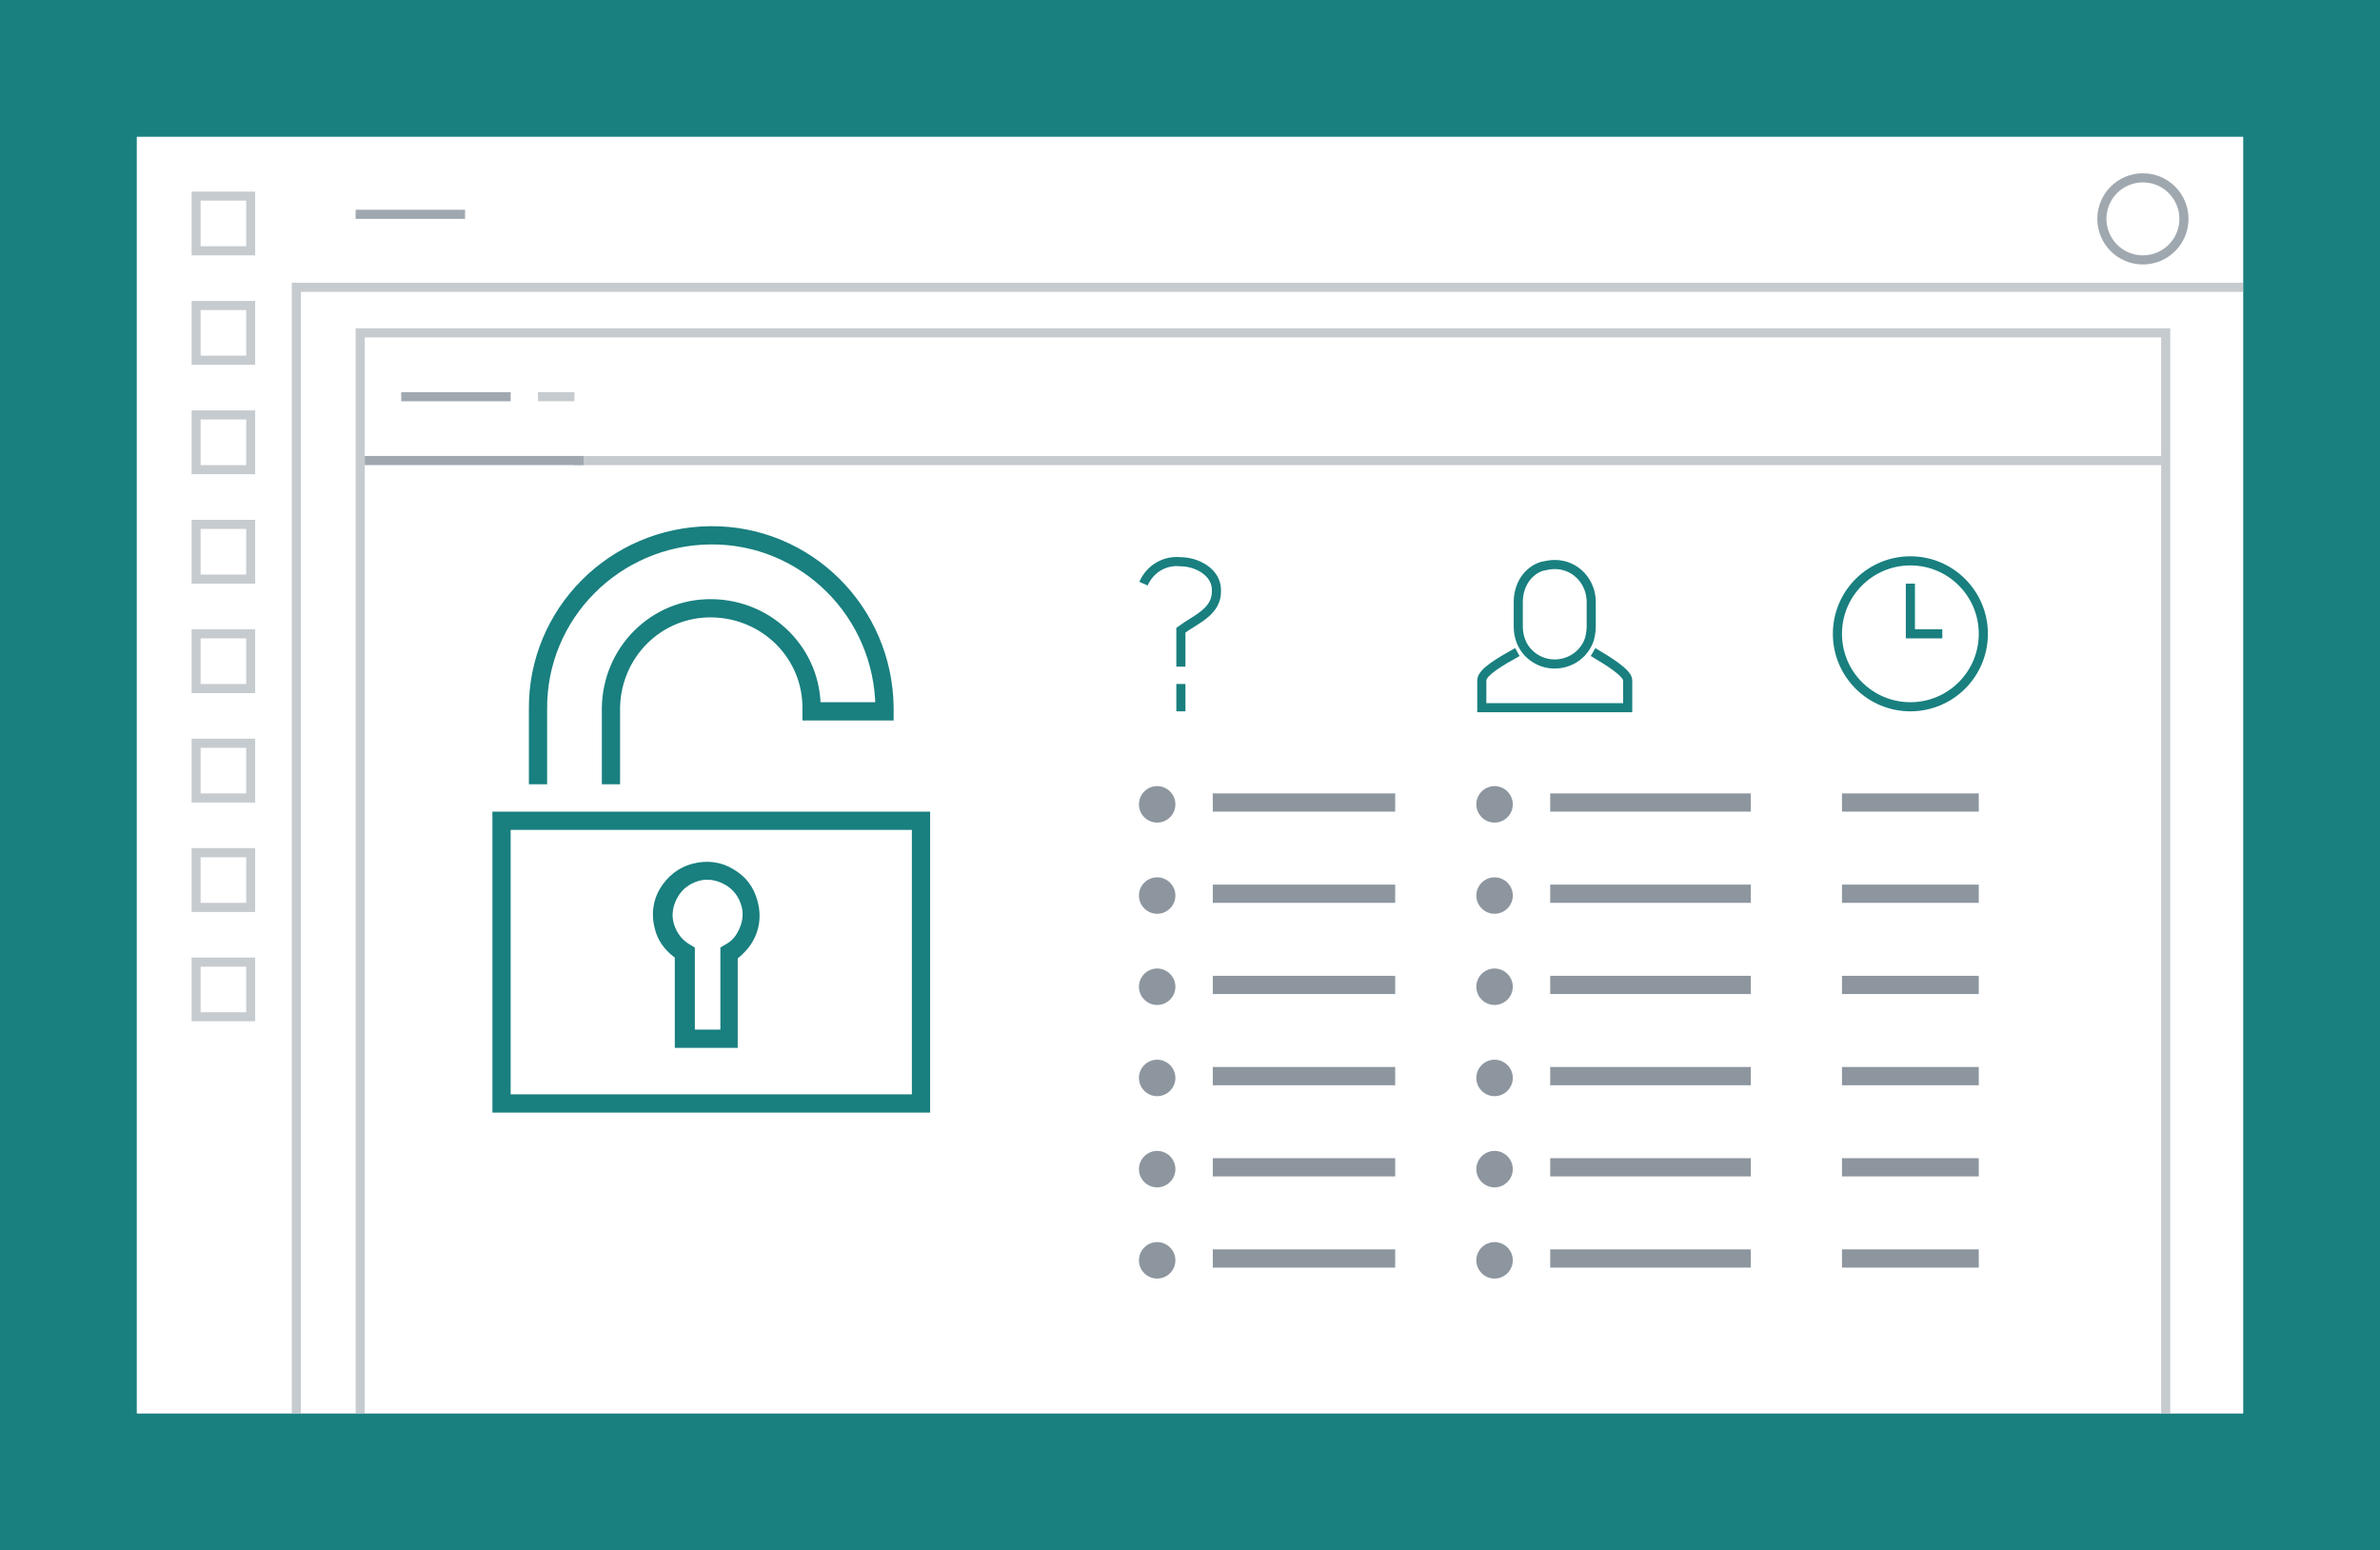 <?xml version="1.0" encoding="utf-8"?>
<!-- Generator: Adobe Illustrator 25.2.3, SVG Export Plug-In . SVG Version: 6.00 Build 0)  -->
<svg version="1.1" id="Capa_1" xmlns="http://www.w3.org/2000/svg" xmlns:xlink="http://www.w3.org/1999/xlink" x="0px" y="0px"
	 viewBox="0 0 261 170" style="enable-background:new 0 0 261 170;" xml:space="preserve">
<style type="text/css">
	.st0{fill:none;}
	.st1{fill:none;stroke:#197F7F;stroke-miterlimit:10;}
	.st2{fill:#197F7F;}
	.st3{opacity:0.5;}
	.st4{clip-path:url(#SVGID_2_);}
	.st5{opacity:0.6;}
	.st6{clip-path:url(#SVGID_4_);}
	.st7{fill:none;stroke:#425160;stroke-miterlimit:10;}
	.st8{clip-path:url(#SVGID_6_);}
	.st9{clip-path:url(#SVGID_8_);}
	.st10{clip-path:url(#SVGID_10_);}
	.st11{clip-path:url(#SVGID_12_);}
	.st12{clip-path:url(#SVGID_14_);}
	.st13{clip-path:url(#SVGID_16_);}
	.st14{clip-path:url(#SVGID_18_);}
	.st15{clip-path:url(#SVGID_20_);}
	.st16{clip-path:url(#SVGID_22_);}
	.st17{clip-path:url(#SVGID_24_);}
	.st18{clip-path:url(#SVGID_26_);}
	.st19{clip-path:url(#SVGID_28_);}
	.st20{fill:none;stroke:#197F7F;stroke-width:2;stroke-miterlimit:10;}
	.st21{clip-path:url(#SVGID_30_);}
	.st22{clip-path:url(#SVGID_32_);}
	.st23{fill:none;stroke:#8D969F;stroke-width:2;stroke-miterlimit:10;}
	.st24{clip-path:url(#SVGID_34_);}
	.st25{clip-path:url(#SVGID_36_);}
	.st26{fill:#8D969F;}
	.st27{clip-path:url(#SVGID_38_);}
	.st28{clip-path:url(#SVGID_40_);}
	.st29{clip-path:url(#SVGID_42_);}
	.st30{clip-path:url(#SVGID_44_);}
	.st31{clip-path:url(#SVGID_46_);}
	.st32{clip-path:url(#SVGID_48_);}
	.st33{clip-path:url(#SVGID_50_);}
	.st34{clip-path:url(#SVGID_52_);}
	.st35{clip-path:url(#SVGID_54_);}
	.st36{clip-path:url(#SVGID_56_);}
	.st37{clip-path:url(#SVGID_58_);}
	.st38{clip-path:url(#SVGID_60_);}
	.st39{clip-path:url(#SVGID_62_);}
	.st40{clip-path:url(#SVGID_64_);}
	.st41{clip-path:url(#SVGID_66_);}
	.st42{clip-path:url(#SVGID_68_);}
	.st43{clip-path:url(#SVGID_70_);}
	.st44{clip-path:url(#SVGID_72_);}
	.st45{clip-path:url(#SVGID_74_);}
	.st46{clip-path:url(#SVGID_76_);}
	.st47{clip-path:url(#SVGID_78_);}
	.st48{clip-path:url(#SVGID_80_);}
	.st49{clip-path:url(#SVGID_82_);}
	.st50{clip-path:url(#SVGID_84_);}
	.st51{clip-path:url(#SVGID_86_);}
	.st52{clip-path:url(#SVGID_88_);}
	.st53{clip-path:url(#SVGID_90_);}
</style>
<rect class="st0" width="261" height="170"/>
<rect class="st0" width="261" height="170"/>
<path class="st1" d="M166.4,71.5c-1.8,1-3.9,2.2-3.9,3.1v3h16v-3c0-0.8-2.1-2.1-3.8-3.1"/>
<path class="st1" d="M166.5,66v2.7c0,1.8,1,3.3,2.7,3.9c2.1,0.7,4.4-0.4,5.1-2.5c0.1-0.4,0.2-0.9,0.2-1.4v-2.7c0-2.2-1.7-4.1-4-4.1
	c-0.5,0-0.9,0.1-1.4,0.2C167.5,62.6,166.5,64.2,166.5,66z"/>
<path class="st2" d="M246,155H15V15h231V155z M261,0H0v170h261V0z"/>
<g class="st3">
	<g>
		<defs>
			<rect id="SVGID_1_" x="21" y="19" width="225" height="136"/>
		</defs>
		<clipPath id="SVGID_2_">
			<use xlink:href="#SVGID_1_"  style="overflow:visible;"/>
		</clipPath>
		<g class="st4">
			<g class="st5">
				<g>
					<defs>
						<rect id="SVGID_3_" x="39" y="36" width="199" height="119"/>
					</defs>
					<clipPath id="SVGID_4_">
						<use xlink:href="#SVGID_3_"  style="overflow:visible;"/>
					</clipPath>
					<g class="st6">
						<path class="st7" d="M39.5,155V36.5h198V155"/>
					</g>
				</g>
			</g>
			<g class="st5">
				<g>
					<defs>
						<rect id="SVGID_5_" x="32" y="31" width="214" height="124"/>
					</defs>
					<clipPath id="SVGID_6_">
						<use xlink:href="#SVGID_5_"  style="overflow:visible;"/>
					</clipPath>
					<g class="st8">
						<path class="st7" d="M32.5,155V31.5H246"/>
					</g>
				</g>
			</g>
			<line class="st7" x1="44" y1="43.5" x2="56" y2="43.5"/>
			<line class="st7" x1="39" y1="23.5" x2="51" y2="23.5"/>
			<line class="st7" x1="40" y1="50.5" x2="64" y2="50.5"/>
			<g class="st5">
				<g>
					<defs>
						<rect id="SVGID_7_" x="59" y="43" width="4" height="1"/>
					</defs>
					<clipPath id="SVGID_8_">
						<use xlink:href="#SVGID_7_"  style="overflow:visible;"/>
					</clipPath>
					<g class="st9">
						<line class="st7" x1="59" y1="43.5" x2="63" y2="43.5"/>
					</g>
				</g>
			</g>
			<g class="st5">
				<g>
					<defs>
						<rect id="SVGID_9_" x="63" y="50" width="174" height="1"/>
					</defs>
					<clipPath id="SVGID_10_">
						<use xlink:href="#SVGID_9_"  style="overflow:visible;"/>
					</clipPath>
					<g class="st10">
						<line class="st7" x1="237" y1="50.5" x2="63" y2="50.5"/>
					</g>
				</g>
			</g>
			<circle class="st7" cx="235" cy="24" r="4.5"/>
			<g>
				<defs>
					<rect id="SVGID_11_" x="21" y="21" width="7" height="91"/>
				</defs>
				<clipPath id="SVGID_12_">
					<use xlink:href="#SVGID_11_"  style="overflow:visible;"/>
				</clipPath>
				<g class="st11">
					<g class="st5">
						<g>
							<defs>
								<rect id="SVGID_13_" x="21" y="21" width="7" height="7"/>
							</defs>
							<clipPath id="SVGID_14_">
								<use xlink:href="#SVGID_13_"  style="overflow:visible;"/>
							</clipPath>
							<g class="st12">
								<rect x="21.5" y="21.5" class="st7" width="6" height="6"/>
							</g>
						</g>
					</g>
					<g class="st5">
						<g>
							<defs>
								<rect id="SVGID_15_" x="21" y="33" width="7" height="7"/>
							</defs>
							<clipPath id="SVGID_16_">
								<use xlink:href="#SVGID_15_"  style="overflow:visible;"/>
							</clipPath>
							<g class="st13">
								<rect x="21.5" y="33.5" class="st7" width="6" height="6"/>
							</g>
						</g>
					</g>
					<g class="st5">
						<g>
							<defs>
								<rect id="SVGID_17_" x="21" y="45" width="7" height="7"/>
							</defs>
							<clipPath id="SVGID_18_">
								<use xlink:href="#SVGID_17_"  style="overflow:visible;"/>
							</clipPath>
							<g class="st14">
								<rect x="21.5" y="45.5" class="st7" width="6" height="6"/>
							</g>
						</g>
					</g>
					<g class="st5">
						<g>
							<defs>
								<rect id="SVGID_19_" x="21" y="57" width="7" height="7"/>
							</defs>
							<clipPath id="SVGID_20_">
								<use xlink:href="#SVGID_19_"  style="overflow:visible;"/>
							</clipPath>
							<g class="st15">
								<rect x="21.5" y="57.5" class="st7" width="6" height="6"/>
							</g>
						</g>
					</g>
					<g class="st5">
						<g>
							<defs>
								<rect id="SVGID_21_" x="21" y="69" width="7" height="7"/>
							</defs>
							<clipPath id="SVGID_22_">
								<use xlink:href="#SVGID_21_"  style="overflow:visible;"/>
							</clipPath>
							<g class="st16">
								<rect x="21.5" y="69.5" class="st7" width="6" height="6"/>
							</g>
						</g>
					</g>
					<g class="st5">
						<g>
							<defs>
								<rect id="SVGID_23_" x="21" y="81" width="7" height="7"/>
							</defs>
							<clipPath id="SVGID_24_">
								<use xlink:href="#SVGID_23_"  style="overflow:visible;"/>
							</clipPath>
							<g class="st17">
								<rect x="21.5" y="81.5" class="st7" width="6" height="6"/>
							</g>
						</g>
					</g>
					<g class="st5">
						<g>
							<defs>
								<rect id="SVGID_25_" x="21" y="93" width="7" height="7"/>
							</defs>
							<clipPath id="SVGID_26_">
								<use xlink:href="#SVGID_25_"  style="overflow:visible;"/>
							</clipPath>
							<g class="st18">
								<rect x="21.5" y="93.5" class="st7" width="6" height="6"/>
							</g>
						</g>
					</g>
					<g class="st5">
						<g>
							<defs>
								<rect id="SVGID_27_" x="21" y="105" width="7" height="7"/>
							</defs>
							<clipPath id="SVGID_28_">
								<use xlink:href="#SVGID_27_"  style="overflow:visible;"/>
							</clipPath>
							<g class="st19">
								<rect x="21.5" y="105.5" class="st7" width="6" height="6"/>
							</g>
						</g>
					</g>
				</g>
			</g>
		</g>
	</g>
</g>
<path class="st2" d="M100,120H56V91h44V120z M102,89H54v33h48V89z"/>
<path class="st20" d="M67,86v-8.4c0.1-6.1,5-11,11.1-10.9c6.1,0.1,11,5,10.9,11.1V78h8v-0.4c-0.1-10.5-8.6-19-19.1-18.9
	s-19,8.6-18.9,19.1V86"/>
<g>
	<path class="st2" d="M80.9,114.9h-6.9V105c-1.1-0.8-1.9-1.9-2.2-3.2c-0.4-1.5-0.2-3.1,0.6-4.4s2-2.3,3.6-2.7
		c1.5-0.4,3.1-0.2,4.4,0.6c1.4,0.8,2.3,2,2.7,3.6c0.4,1.5,0.2,3.1-0.6,4.4c-0.4,0.7-1,1.3-1.6,1.8V114.9z M76.1,112.9h2.9v-9
		l0.5-0.3c0.6-0.3,1.1-0.8,1.4-1.4c0.5-0.9,0.7-1.9,0.4-2.9s-0.9-1.8-1.8-2.3c-0.9-0.5-1.9-0.7-2.9-0.4c-1,0.3-1.8,0.9-2.3,1.8
		c-0.5,0.9-0.7,1.9-0.4,2.9s0.9,1.8,1.8,2.3l0.5,0.3V112.9z"/>
</g>
<g>
	<defs>
		<rect id="SVGID_29_" x="123.9" y="85.2" width="93.1" height="56"/>
	</defs>
	<clipPath id="SVGID_30_">
		<use xlink:href="#SVGID_29_"  style="overflow:visible;"/>
	</clipPath>
	<g class="st21">
		<g>
			<defs>
				<rect id="SVGID_31_" x="133" y="87" width="20" height="2"/>
			</defs>
			<clipPath id="SVGID_32_">
				<use xlink:href="#SVGID_31_"  style="overflow:visible;"/>
			</clipPath>
			<g class="st22">
				<line class="st23" x1="133" y1="88" x2="153" y2="88"/>
			</g>
		</g>
		<g>
			<defs>
				<rect id="SVGID_33_" x="202" y="87" width="15" height="2"/>
			</defs>
			<clipPath id="SVGID_34_">
				<use xlink:href="#SVGID_33_"  style="overflow:visible;"/>
			</clipPath>
			<g class="st24">
				<line class="st23" x1="202" y1="88" x2="217" y2="88"/>
			</g>
		</g>
		<g>
			<defs>
				<rect id="SVGID_35_" x="124.9" y="86.2" width="4" height="4"/>
			</defs>
			<clipPath id="SVGID_36_">
				<use xlink:href="#SVGID_35_"  style="overflow:visible;"/>
			</clipPath>
			<g class="st25">
				<path class="st26" d="M126.9,86.2c-1.1,0-2,0.9-2,2s0.9,2,2,2c1.1,0,2-0.9,2-2v0C128.9,87.1,128,86.2,126.9,86.2"/>
			</g>
		</g>
		<g>
			<defs>
				<rect id="SVGID_37_" x="170" y="87" width="22" height="2"/>
			</defs>
			<clipPath id="SVGID_38_">
				<use xlink:href="#SVGID_37_"  style="overflow:visible;"/>
			</clipPath>
			<g class="st27">
				<line class="st23" x1="170" y1="88" x2="192" y2="88"/>
			</g>
		</g>
		<g>
			<defs>
				<rect id="SVGID_39_" x="161.9" y="86.2" width="4" height="4"/>
			</defs>
			<clipPath id="SVGID_40_">
				<use xlink:href="#SVGID_39_"  style="overflow:visible;"/>
			</clipPath>
			<g class="st28">
				<path class="st26" d="M163.9,86.2c-1.1,0-2,0.9-2,2s0.9,2,2,2s2-0.9,2-2S165,86.2,163.9,86.2"/>
			</g>
		</g>
		<g>
			<defs>
				<rect id="SVGID_41_" x="133" y="97" width="20" height="2"/>
			</defs>
			<clipPath id="SVGID_42_">
				<use xlink:href="#SVGID_41_"  style="overflow:visible;"/>
			</clipPath>
			<g class="st29">
				<line class="st23" x1="133" y1="98" x2="153" y2="98"/>
			</g>
		</g>
		<g>
			<defs>
				<rect id="SVGID_43_" x="202" y="97" width="15" height="2"/>
			</defs>
			<clipPath id="SVGID_44_">
				<use xlink:href="#SVGID_43_"  style="overflow:visible;"/>
			</clipPath>
			<g class="st30">
				<line class="st23" x1="202" y1="98" x2="217" y2="98"/>
			</g>
		</g>
		<g>
			<defs>
				<rect id="SVGID_45_" x="124.9" y="96.2" width="4" height="4"/>
			</defs>
			<clipPath id="SVGID_46_">
				<use xlink:href="#SVGID_45_"  style="overflow:visible;"/>
			</clipPath>
			<g class="st31">
				<path class="st26" d="M126.9,96.2c-1.1,0-2,0.9-2,2s0.9,2,2,2c1.1,0,2-0.9,2-2v0C128.9,97.1,128,96.2,126.9,96.2"/>
			</g>
		</g>
		<g>
			<defs>
				<rect id="SVGID_47_" x="170" y="97" width="22" height="2"/>
			</defs>
			<clipPath id="SVGID_48_">
				<use xlink:href="#SVGID_47_"  style="overflow:visible;"/>
			</clipPath>
			<g class="st32">
				<line class="st23" x1="170" y1="98" x2="192" y2="98"/>
			</g>
		</g>
		<g>
			<defs>
				<rect id="SVGID_49_" x="161.9" y="96.2" width="4" height="4"/>
			</defs>
			<clipPath id="SVGID_50_">
				<use xlink:href="#SVGID_49_"  style="overflow:visible;"/>
			</clipPath>
			<g class="st33">
				<path class="st26" d="M163.9,96.2c-1.1,0-2,0.9-2,2s0.9,2,2,2s2-0.9,2-2S165,96.2,163.9,96.2"/>
			</g>
		</g>
		<g>
			<defs>
				<rect id="SVGID_51_" x="133" y="107" width="20" height="2"/>
			</defs>
			<clipPath id="SVGID_52_">
				<use xlink:href="#SVGID_51_"  style="overflow:visible;"/>
			</clipPath>
			<g class="st34">
				<line class="st23" x1="133" y1="108" x2="153" y2="108"/>
			</g>
		</g>
		<g>
			<defs>
				<rect id="SVGID_53_" x="202" y="107" width="15" height="2"/>
			</defs>
			<clipPath id="SVGID_54_">
				<use xlink:href="#SVGID_53_"  style="overflow:visible;"/>
			</clipPath>
			<g class="st35">
				<line class="st23" x1="202" y1="108" x2="217" y2="108"/>
			</g>
		</g>
		<g>
			<defs>
				<rect id="SVGID_55_" x="124.9" y="106.2" width="4" height="4"/>
			</defs>
			<clipPath id="SVGID_56_">
				<use xlink:href="#SVGID_55_"  style="overflow:visible;"/>
			</clipPath>
			<g class="st36">
				<path class="st26" d="M126.9,106.2c-1.1,0-2,0.9-2,2s0.9,2,2,2c1.1,0,2-0.9,2-2v0C128.9,107.1,128,106.2,126.9,106.2"/>
			</g>
		</g>
		<g>
			<defs>
				<rect id="SVGID_57_" x="170" y="107" width="22" height="2"/>
			</defs>
			<clipPath id="SVGID_58_">
				<use xlink:href="#SVGID_57_"  style="overflow:visible;"/>
			</clipPath>
			<g class="st37">
				<line class="st23" x1="170" y1="108" x2="192" y2="108"/>
			</g>
		</g>
		<g>
			<defs>
				<rect id="SVGID_59_" x="161.9" y="106.2" width="4" height="4"/>
			</defs>
			<clipPath id="SVGID_60_">
				<use xlink:href="#SVGID_59_"  style="overflow:visible;"/>
			</clipPath>
			<g class="st38">
				<path class="st26" d="M163.9,106.2c-1.1,0-2,0.9-2,2s0.9,2,2,2s2-0.9,2-2S165,106.2,163.9,106.2"/>
			</g>
		</g>
		<g>
			<defs>
				<rect id="SVGID_61_" x="133" y="117" width="20" height="2"/>
			</defs>
			<clipPath id="SVGID_62_">
				<use xlink:href="#SVGID_61_"  style="overflow:visible;"/>
			</clipPath>
			<g class="st39">
				<line class="st23" x1="133" y1="118" x2="153" y2="118"/>
			</g>
		</g>
		<g>
			<defs>
				<rect id="SVGID_63_" x="202" y="117" width="15" height="2"/>
			</defs>
			<clipPath id="SVGID_64_">
				<use xlink:href="#SVGID_63_"  style="overflow:visible;"/>
			</clipPath>
			<g class="st40">
				<line class="st23" x1="202" y1="118" x2="217" y2="118"/>
			</g>
		</g>
		<g>
			<defs>
				<rect id="SVGID_65_" x="124.9" y="116.2" width="4" height="4"/>
			</defs>
			<clipPath id="SVGID_66_">
				<use xlink:href="#SVGID_65_"  style="overflow:visible;"/>
			</clipPath>
			<g class="st41">
				<path class="st26" d="M126.9,116.2c-1.1,0-2,0.9-2,2s0.9,2,2,2c1.1,0,2-0.9,2-2v0C128.9,117.1,128,116.2,126.9,116.2"/>
			</g>
		</g>
		<g>
			<defs>
				<rect id="SVGID_67_" x="170" y="117" width="22" height="2"/>
			</defs>
			<clipPath id="SVGID_68_">
				<use xlink:href="#SVGID_67_"  style="overflow:visible;"/>
			</clipPath>
			<g class="st42">
				<line class="st23" x1="170" y1="118" x2="192" y2="118"/>
			</g>
		</g>
		<g>
			<defs>
				<rect id="SVGID_69_" x="161.9" y="116.2" width="4" height="4"/>
			</defs>
			<clipPath id="SVGID_70_">
				<use xlink:href="#SVGID_69_"  style="overflow:visible;"/>
			</clipPath>
			<g class="st43">
				<path class="st26" d="M163.9,116.2c-1.1,0-2,0.9-2,2s0.9,2,2,2s2-0.9,2-2S165,116.2,163.9,116.2"/>
			</g>
		</g>
		<g>
			<defs>
				<rect id="SVGID_71_" x="133" y="127" width="20" height="2"/>
			</defs>
			<clipPath id="SVGID_72_">
				<use xlink:href="#SVGID_71_"  style="overflow:visible;"/>
			</clipPath>
			<g class="st44">
				<line class="st23" x1="133" y1="128" x2="153" y2="128"/>
			</g>
		</g>
		<g>
			<defs>
				<rect id="SVGID_73_" x="202" y="127" width="15" height="2"/>
			</defs>
			<clipPath id="SVGID_74_">
				<use xlink:href="#SVGID_73_"  style="overflow:visible;"/>
			</clipPath>
			<g class="st45">
				<line class="st23" x1="202" y1="128" x2="217" y2="128"/>
			</g>
		</g>
		<g>
			<defs>
				<rect id="SVGID_75_" x="124.9" y="126.2" width="4" height="4"/>
			</defs>
			<clipPath id="SVGID_76_">
				<use xlink:href="#SVGID_75_"  style="overflow:visible;"/>
			</clipPath>
			<g class="st46">
				<path class="st26" d="M126.9,126.2c-1.1,0-2,0.9-2,2c0,1.1,0.9,2,2,2c1.1,0,2-0.9,2-2l0,0C128.9,127.1,128,126.2,126.9,126.2"/>
			</g>
		</g>
		<g>
			<defs>
				<rect id="SVGID_77_" x="170" y="127" width="22" height="2"/>
			</defs>
			<clipPath id="SVGID_78_">
				<use xlink:href="#SVGID_77_"  style="overflow:visible;"/>
			</clipPath>
			<g class="st47">
				<line class="st23" x1="170" y1="128" x2="192" y2="128"/>
			</g>
		</g>
		<g>
			<defs>
				<rect id="SVGID_79_" x="161.9" y="126.2" width="4" height="4"/>
			</defs>
			<clipPath id="SVGID_80_">
				<use xlink:href="#SVGID_79_"  style="overflow:visible;"/>
			</clipPath>
			<g class="st48">
				<path class="st26" d="M163.9,126.2c-1.1,0-2,0.9-2,2s0.9,2,2,2s2-0.9,2-2S165,126.2,163.9,126.2"/>
			</g>
		</g>
		<g>
			<defs>
				<rect id="SVGID_81_" x="133" y="137" width="20" height="2"/>
			</defs>
			<clipPath id="SVGID_82_">
				<use xlink:href="#SVGID_81_"  style="overflow:visible;"/>
			</clipPath>
			<g class="st49">
				<line class="st23" x1="133" y1="138" x2="153" y2="138"/>
			</g>
		</g>
		<g>
			<defs>
				<rect id="SVGID_83_" x="202" y="137" width="15" height="2"/>
			</defs>
			<clipPath id="SVGID_84_">
				<use xlink:href="#SVGID_83_"  style="overflow:visible;"/>
			</clipPath>
			<g class="st50">
				<line class="st23" x1="202" y1="138" x2="217" y2="138"/>
			</g>
		</g>
		<g>
			<defs>
				<rect id="SVGID_85_" x="124.9" y="136.2" width="4" height="4"/>
			</defs>
			<clipPath id="SVGID_86_">
				<use xlink:href="#SVGID_85_"  style="overflow:visible;"/>
			</clipPath>
			<g class="st51">
				<path class="st26" d="M126.9,136.2c-1.1,0-2,0.9-2,2c0,1.1,0.9,2,2,2c1.1,0,2-0.9,2-2l0,0C128.9,137.1,128,136.2,126.9,136.2"/>
			</g>
		</g>
		<g>
			<defs>
				<rect id="SVGID_87_" x="170" y="137" width="22" height="2"/>
			</defs>
			<clipPath id="SVGID_88_">
				<use xlink:href="#SVGID_87_"  style="overflow:visible;"/>
			</clipPath>
			<g class="st52">
				<line class="st23" x1="170" y1="138" x2="192" y2="138"/>
			</g>
		</g>
		<g>
			<defs>
				<rect id="SVGID_89_" x="161.9" y="136.2" width="4" height="4"/>
			</defs>
			<clipPath id="SVGID_90_">
				<use xlink:href="#SVGID_89_"  style="overflow:visible;"/>
			</clipPath>
			<g class="st53">
				<path class="st26" d="M163.9,136.2c-1.1,0-2,0.9-2,2s0.9,2,2,2s2-0.9,2-2S165,136.2,163.9,136.2"/>
			</g>
		</g>
	</g>
</g>
<circle class="st1" cx="209.5" cy="69.5" r="8"/>
<path class="st1" d="M209.5,64v5.5h3.5"/>
<path class="st1" d="M125.4,64c0.7-1.6,2.3-2.6,4.1-2.4c1.7,0,3.9,1.1,3.9,3.1c0.1,2.4-2.3,3.2-3.9,4.4v4"/>
<line class="st1" x1="129.5" y1="75" x2="129.5" y2="78"/>
</svg>
